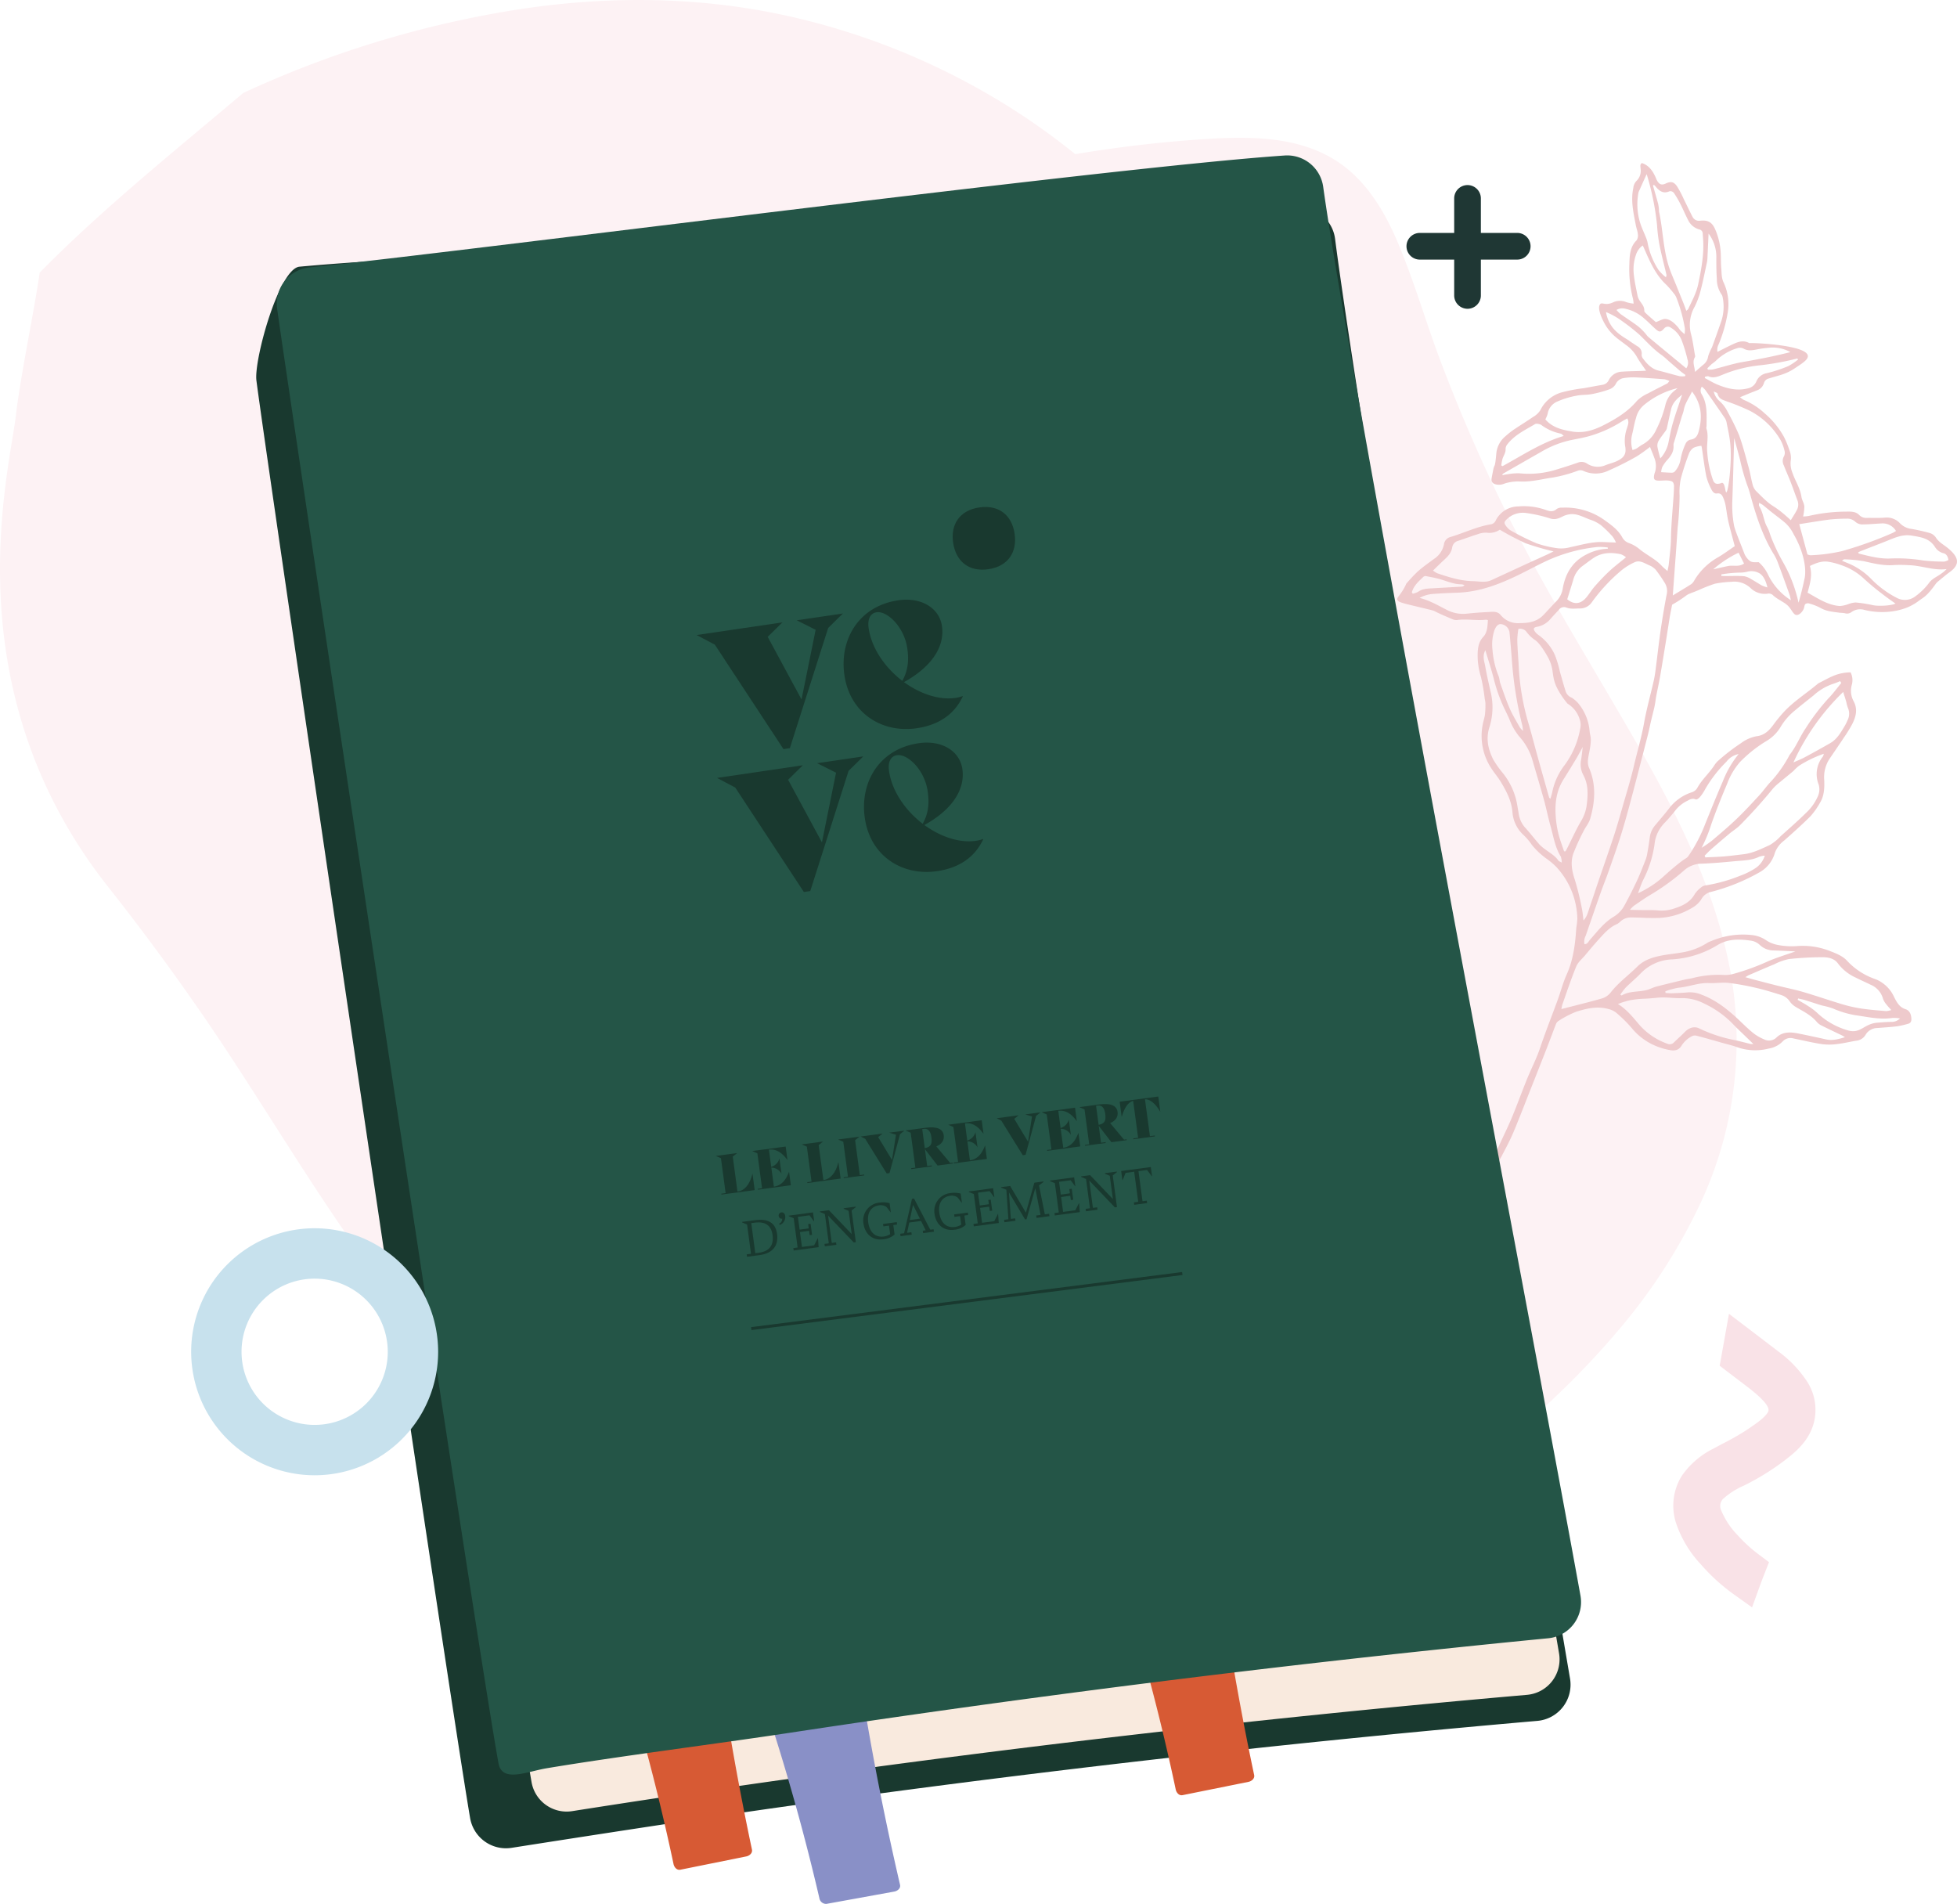 <?xml version="1.0" encoding="UTF-8"?>
<svg xmlns="http://www.w3.org/2000/svg" width="654.984" height="637.156" viewBox="0 0 654.984 637.156">
  <g id="livre-vert" transform="translate(-264.131 -109.453)">
    <path id="Tracé_3318" data-name="Tracé 3318" d="M843.061,433.414c-5.426-28.109-18.846-53.963-33.043-78.537-15.078-26.105-31.029-51.578-44.12-78.788q-10.616-22.074-19.338-45c-5.125-13.454-9.047-27.418-14.681-40.664-4.641-10.9-11.13-21.559-21.534-27.8-11.933-7.155-26.475-7.509-39.972-6.817a434.8,434.8,0,0,0-46.359,5.236q-8.812-7.116-18.292-13.35a235.393,235.393,0,0,0-78.84-33.1c-30.252-6.575-61.4-6.549-91.9-1.572a345.634,345.634,0,0,0-88.6,27.158c-.285.13-.57.268-.855.4-5.7,4.821-11.441,9.608-17.161,14.4-17.45,14.632-34.924,29.439-50.932,45.682q-.945,6.124-2.03,12.219c-1.148,6.508-2.375,13-3.5,19.513-.517,2.988-1.015,5.979-1.476,8.976-.494,3.215-.606,3.939-.951,6.913-2.246,19.365-21.677,91.543,30.955,158.1q14.73,18.628,28.333,38.123c8.192,11.657,15.917,23.616,23.581,35.618,14.975,23.409,29.76,47.05,47.292,68.67a241.775,241.775,0,0,0,48.631,45.961q7.4,5.209,15.3,9.8a320.243,320.243,0,0,0,29.785,15.165,543.363,543.363,0,0,0,53.859,20.358c29.059,9.488,58.836,15.026,89.433,11.674,27.815-3.05,54.706-12.3,79.41-25.275a296.773,296.773,0,0,0,43.092-27.72,321.374,321.374,0,0,0,25.88-22.181,273.781,273.781,0,0,0,20.738-21.939A188.961,188.961,0,0,0,833.392,511.8,128.6,128.6,0,0,0,843.061,433.414Z" fill="#fdf2f4"></path>
    <g id="Groupe_1003" data-name="Groupe 1003">
      <g id="Groupe_1002" data-name="Groupe 1002">
        <path id="Tracé_3319" data-name="Tracé 3319" d="M811.969,262.158a99.89,99.89,0,0,1-9.332,4.705,9.933,9.933,0,0,1-8.7.112,2.444,2.444,0,0,0-1.66-.026,46.325,46.325,0,0,1-8.3,2.284c-3.838.529-7.605,1.62-11.536,1.324a15.64,15.64,0,0,0-3.776.442c-.75.131-1.463.532-2.213.637-.474.067-2.233.167-2.936-.858-.376-.548-.206-1.072.36-4,.458-2.373.563-.111,1.046-5.476a8.463,8.463,0,0,1,3.018-5.819,27.784,27.784,0,0,1,2.777-2.212c2.159-1.465,4.386-2.811,6.532-4.3a6.879,6.879,0,0,0,2.424-2.262,11.367,11.367,0,0,1,6.9-5.877,52.208,52.208,0,0,1,7.7-1.478c2.061-.375,4.12-.771,6.185-1.122a2.761,2.761,0,0,0,2.111-1.571,5.1,5.1,0,0,1,4.421-2.829c2.219-.162,4.448-.171,6.672-.249.42-.015.84-.044,1.393-.073-1.143-1.705-2.3-3.174-3.182-4.816a12.589,12.589,0,0,0-3.667-3.882c-1.185-.929-2.434-1.769-3.565-2.769a16.325,16.325,0,0,1-3.291-3.994c-.2-.349-2.99-5.209-1.672-6.8.655-.792,1.635.6,4.243-.573a5.421,5.421,0,0,1,4.479-.121,13.132,13.132,0,0,0,2.48.508,13.07,13.07,0,0,0-.19-1.526,39.958,39.958,0,0,1-1.237-11.577c.088-2.9.15-5.875,2.434-8.079a3,3,0,0,0,.416-2.093c-.1-1.027-.51-2.012-.7-3.035-.765-4.086-1.735-8.147-.825-12.388A4.02,4.02,0,0,1,811.838,170a4.691,4.691,0,0,0,1.379-4.117c-.03-.647-.312-1.416.431-1.859,2.341.741,3.655,2.625,4.642,4.88.137.314.247.646.412.941.761,1.359,1.582,1.648,2.893,1.041,1.721-.8,2.719-.672,3.828.936a35.492,35.492,0,0,1,2.274,4.32c.975,1.949,1.89,3.935,2.9,5.863a2.423,2.423,0,0,0,2.617,1.3c2.609-.254,3.964.517,5.043,3.069A22.731,22.731,0,0,1,840.033,194c.1,1.739.026,3.492.182,5.223.147,1.632.039,3.288.83,4.858a17.109,17.109,0,0,1,1.272,10.338,47.942,47.942,0,0,1-2.921,10.142,3.957,3.957,0,0,0-.44,2.643c1.558-.781,2.981-1.524,4.425-2.212,1.993-.949,3.981-1.963,6.21-.723,0,0,.567-.012,1.118-.007,2.87.029,18.163.9,18.49,4.282.125,1.3-2.015,2.587-4.479,4.227a17.321,17.321,0,0,1-4.536,2.14c-1.35.414-2.711.784-4.061,1.2a2.207,2.207,0,0,0-1.63,1.565,3.66,3.66,0,0,1-2.259,2.389q-1.526.587-3.043,1.2c-.8.324-1.6.664-2.7,1.119a7.868,7.868,0,0,0,1.217.877,23.482,23.482,0,0,1,7.038,4.517,28.353,28.353,0,0,1,6.45,7.878,29.323,29.323,0,0,1,1.8,4.368,6.883,6.883,0,0,1,.524,3.211,8.155,8.155,0,0,0,.516,4.433c.92,2.727,2.593,5.105,3.021,8.07.156,1.079.858,2.074.964,3.149a15.783,15.783,0,0,1-.419,3.408,13.4,13.4,0,0,0,1.89-.177,55.681,55.681,0,0,1,12.32-1.446c1.552-.015,3.3-.158,4.553,1.1a3.225,3.225,0,0,0,2.579.995c2.038-.031,4.084.082,6.11-.1a6.056,6.056,0,0,1,5.058,1.982,6.445,6.445,0,0,0,3.906,1.823,61.263,61.263,0,0,1,5.978,1.356A3.771,3.771,0,0,1,912,289.277c1.057,1.684,2.679,2.458,4.082,3.616,3.73,3.08,4.135,5.462.545,8.049-1.276.919-2.476,1.965-3.7,2.966a4.579,4.579,0,0,0-.853.833c-3.182,4.442-4.08,4.51-5.734,5.775a17.823,17.823,0,0,1-3.853,2.212,21.094,21.094,0,0,1-3.878,1.125A24.6,24.6,0,0,1,888,313.52a4.965,4.965,0,0,0-4.221.775,2.366,2.366,0,0,1-2.178.373,12.952,12.952,0,0,0-1.707-.155c-2.138-.311-4.3-.426-6.3-1.528a17.793,17.793,0,0,0-3.752-1.513,1.567,1.567,0,0,0-1.383.067c-.445.326-.371.9-.61,1.561-.4,1.117-1.6,2.281-2.519,2.155-1.117-.153-1.639-2.173-3.18-3.433-.242-.2-.505-.392-.505-.392-.513-.362-1.068-.666-1.593-1.012a15.524,15.524,0,0,1-2.379-1.624,1.986,1.986,0,0,0-1.881-.677,6.813,6.813,0,0,1-5.816-1.923,7.944,7.944,0,0,0-6.426-2.033,33.253,33.253,0,0,0-5.5.64,53.711,53.711,0,0,0-5.4,2.122c-2.224.935-3.446,1.242-4.171,1.837a42.107,42.107,0,0,1-4.71,3.053c-.347,1.815-.607,3.025-.807,4.246-.438,2.674-.836,5.355-1.27,8.03-.644,3.962-1.283,7.926-1.969,11.88-.369,2.121-.848,4.218-1.249,6.333-.218,1.154-.328,2.334-.574,3.48-.348,1.627-.787,3.231-1.167,4.85s-.7,3.255-1.108,4.862c-1.794,6.973-3.583,13.948-5.434,20.9-1.117,4.2-2.256,8.393-3.547,12.529s-2.764,8.222-4.2,12.311c-.8,2.273-1.715,4.494-2.517,6.765-1.719,4.862-3.4,9.739-5.091,14.614a4.239,4.239,0,0,0-.4,2.81c1.036.006,1.327-.9,1.82-1.455,2.474-2.8,4.772-5.837,7.946-7.729a9.836,9.836,0,0,0,3.652-3.856q2.193-4.032,4.156-8.211c.986-2.1,1.806-4.3,2.672-6.463a11.551,11.551,0,0,0,.683-2.159c.35-1.912.668-3.835.915-5.766a7.711,7.711,0,0,1,1.756-4.088c1.587-1.9,3.21-3.761,4.729-5.721a15.458,15.458,0,0,1,7.564-5.376,3.323,3.323,0,0,0,1.813-1.368c1.586-2.964,4.113-5.06,5.879-7.846a6.947,6.947,0,0,1,1.308-1.478,65.288,65.288,0,0,1,7.474-5.742,12.556,12.556,0,0,1,5.257-2.338c2.407-.274,4.068-1.737,5.511-3.715a49.816,49.816,0,0,1,3.419-4.212c3.437-3.77,7.7-6.367,11.514-9.612a4.152,4.152,0,0,1,.844-.486c1.438-.726,2.849-1.53,4.326-2.146a15.124,15.124,0,0,1,5.821-1.2,5.761,5.761,0,0,1,.446,4.048,7.307,7.307,0,0,0,.5,5.472c1.556,2.768.857,5.358-.435,7.869a46.161,46.161,0,0,1-2.648,4.3c-1.643,2.481-3.333,4.924-5,7.387a11.291,11.291,0,0,0-1.675,7.058c.1,2.629-.023,5.3-1.471,7.589a25.335,25.335,0,0,1-3.148,4.438c-2.812,2.815-5.779,5.449-8.741,8.079a9.205,9.205,0,0,0-3.143,4.09,10.761,10.761,0,0,1-4.993,6.485,66.183,66.183,0,0,1-16.424,6.659,5.111,5.111,0,0,0-2.241,1.176,6.588,6.588,0,0,0-1.136,1.548,9.025,9.025,0,0,1-3.081,2.691,23.625,23.625,0,0,1-10.532,3.273c-3.847.162-6.468-.134-9.533-.137a5.144,5.144,0,0,0-3.887,1.451,4.3,4.3,0,0,1-1.274.869c-2.457,1.114-4.216,3.2-6.027,5.193-1.517,1.671-2.96,3.424-4.418,5.158-1.022,1.216-2.363,2.289-2.954,3.725-1.724,4.183-3.148,8.515-4.673,12.8a10.949,10.949,0,0,0-.289,1.46c4.676-1.207,9.125-2.284,13.53-3.547a5.845,5.845,0,0,0,2.875-1.9c2.618-3.391,6.008-5.8,8.971-8.745,2.5-2.482,5.711-3.3,8.947-3.868,1.88-.333,3.786-.495,5.664-.839a22.019,22.019,0,0,0,8.792-3.238,7.1,7.1,0,0,1,1.411-.64,27.1,27.1,0,0,1,13.306-2.021,10.481,10.481,0,0,1,4.839,1.643,10.574,10.574,0,0,0,3.864,1.651,24.2,24.2,0,0,0,6.454.435,24.753,24.753,0,0,1,11.457,1.738c1.947.75,4.1,1.623,5.495,3.166a23.136,23.136,0,0,0,9.589,6.186,11.523,11.523,0,0,1,6.151,5.94c.967,1.921,1.853,3.454,3.814,4.074,1.349.427,1.831,1.571,1.959,3,.087.972-.178,1.662-1.09,1.892a30.179,30.179,0,0,1-3.7.84c-2.213.269-4.44.4-6.663.57a4.657,4.657,0,0,0-3.77,2.108,4.069,4.069,0,0,1-2.727,2.066c-2.141.308-4.253.871-6.4,1.128a20.5,20.5,0,0,1-5.32.129c-3.273-.476-6.507-1.27-9.758-1.93a3.536,3.536,0,0,0-3.579.929,8.3,8.3,0,0,1-4.73,2.444,18.115,18.115,0,0,1-10.738-.518c-1.441-.53-2.943-.864-4.419-1.28-3.015-.849-6.025-1.721-9.053-2.512a2.159,2.159,0,0,0-1.561.219,8.989,8.989,0,0,0-3.331,3.01c-.972,1.7-2.416,1.914-4.014,1.585a22.134,22.134,0,0,1-3.529-.937,20.4,20.4,0,0,1-9.083-6.281,43.266,43.266,0,0,0-5.368-5.308,6.545,6.545,0,0,0-2.593-1.218c-3.711-1.038-7.349-.169-10.873.965a33.2,33.2,0,0,0-5.828,3.062,2.2,2.2,0,0,0-.827,1.07c-1.08,2.753-2.091,5.539-3.167,8.293-2.025,5.182-4.079,10.349-6.12,15.523-.984,2.495-1.949,5-2.952,7.485-.9,2.219-1.767,4.454-2.769,6.616-1.035,2.23-2.2,4.388-3.339,6.561-.4.761-.873,1.475-1.3,2.18a1.487,1.487,0,0,1-1-2.086c.448-1.292.985-2.551,1.545-3.791,1.438-3.183,3-6.3,4.344-9.529,1.768-4.245,3.333-8.589,5.063-12.853,1.416-3.489,3.154-6.8,4.373-10.412,1.846-5.472,3.98-10.827,5.956-16.248,1.012-2.78,1.75-5.7,2.957-8.372,2.23-4.932,2.873-10.186,3.217-15.552a28.747,28.747,0,0,0,.358-3.081,26.305,26.305,0,0,0-7.1-17.43,23.673,23.673,0,0,0-2.854-2.443,25.6,25.6,0,0,1-5.239-4.835,19.933,19.933,0,0,0-2.7-3.229,11.519,11.519,0,0,1-3.833-7.877c-.365-3.874-2.06-6.972-3.908-10.049-.94-1.565-2.155-2.93-3.137-4.468a19.741,19.741,0,0,1-2.945-14.446c.214-1.23.644-2.419.808-3.654a29.185,29.185,0,0,0,.144-3.71,8.839,8.839,0,0,0-.225-1.429,63.159,63.159,0,0,0-1.259-7.333,24.552,24.552,0,0,1-1.119-7.794c.08-2.041.327-4.027,1.9-5.683,1.326-1.393,1.409-3.561,1.532-5.578a2.5,2.5,0,0,0-.668-.145c-3.208.379-6.426-.346-9.637.107a2.954,2.954,0,0,1-1.5-.254c-2.06-.879-4.144-1.714-6.132-2.764-.366-.193-2.067-.582-5.438-1.389-5.487-1.314-6.817-1.614-6.95-2.463s1.087-1.338,2.794-4.8c.182-.369.1-.37.263-.545a52.416,52.416,0,0,1,3.826-4.067c1.725-1.516,3.6-2.823,5.436-4.191a7.551,7.551,0,0,0,3.31-4.889,2.932,2.932,0,0,1,2.151-2.423c4.476-1.323,8.745-3.431,13.363-4.214a2.184,2.184,0,0,0,1.789-1.288,8.524,8.524,0,0,1,7.612-4.732,21.909,21.909,0,0,1,9.042,1.137c1.263.482,2.539.851,3.792-.3a2.959,2.959,0,0,1,1.829-.418,22.429,22.429,0,0,1,14.158,4.172c2.273,1.638,4.594,3.242,6.041,5.961a3.941,3.941,0,0,0,2.075,1.689,11.953,11.953,0,0,1,3.663,2.124c2.388,1.936,5.2,3.189,7.349,5.507.516.557,1.116,1.02,1.936,1.761.2-1.016.371-1.663.435-2.323.275-2.83.689-5.624.732-8.505.076-5,.592-9.987.917-14.98.049-.765.085-1.532.083-2.3a2.591,2.591,0,0,0-.3-1.561,1.291,1.291,0,0,0-.676-.442c-1.9-.61-4.98.409-5.6-.669a1.167,1.167,0,0,1-.131-.523,5.407,5.407,0,0,1,.406-1.931,7.253,7.253,0,0,0-.289-4.682c-.4-1.145-.885-2.256-1.428-3.623C814.656,260.373,813.137,261.408,811.969,262.158Zm31.959,14.669a36.758,36.758,0,0,0,.55,8.4c.268,1.433,1.346,4.012,3.375,9.229a5.878,5.878,0,0,0,1.984,2.737c.744.532,1.89.393,2.909.395a12.554,12.554,0,0,1,3.138,4.182,21.02,21.02,0,0,0,7.648,8.556c-.2-.819-.31-1.462-.525-2.058-1.328-3.689-2.656-7.378-4.043-11.04a17.2,17.2,0,0,0-1.417-2.7c-3.67-6.123-5.828-12.943-7.716-19.892a28.642,28.642,0,0,0-.971-2.945,69.052,69.052,0,0,1-2.353-8.365c-.461-1.736-1.133-4.235-1.978-7.3C844.322,264.049,844.142,270.771,843.928,276.827ZM796.323,412.6c.894-2.53,1.708-5.1,2.575-7.637,1.8-5.282,3.653-10.542,5.4-15.843,1.009-3.06,1.882-6.174,2.77-9.28,1.346-4.708,2.814-9.385,3.928-14.16s2.522-9.46,3.39-14.319c.828-4.64,2.106-9.183,3.157-13.776.277-1.211.495-2.443.656-3.678.575-4.4,1.051-8.819,1.683-13.21q.878-6.086,2.027-12.123a5.137,5.137,0,0,0-.551-3.972,50.706,50.706,0,0,0-3.086-4.492,6.012,6.012,0,0,0-2.248-1.517c-1.506-.673-3.062-1.746-4.719-1.027a20.358,20.358,0,0,0-4.458,2.725,58.423,58.423,0,0,0-10.026,10.81,4.725,4.725,0,0,1-4.012,1.967c-1.52.017-3.042.281-4.539-.337a2.118,2.118,0,0,0-2.418.8c-.955,1.021-1.906,2.046-2.836,3.094a7.6,7.6,0,0,1-4.461,2.584c-1.227.217-1.383.765-.553,1.78a4.673,4.673,0,0,0,1.006.943,16.435,16.435,0,0,1,5.544,6.767,34.613,34.613,0,0,1,1.653,5.512c.611,2.118,1.188,4.248,1.847,6.349a3.5,3.5,0,0,0,2.192,2.408,11.1,11.1,0,0,1,2.051,1.774,16.757,16.757,0,0,1,3.868,9.483c.19,1.961.9,1.853-.219,7.445-.314,1.568-.65,3.192.012,4.719,2.443,5.633,2.029,11.358.39,17.057-.426,1.481-1.528,2.716-2.213,4.126a73.765,73.765,0,0,0-3.4,7.447c-1.057,2.97-.508,5.924.5,8.915a90.662,90.662,0,0,1,2.3,9.377c.29,1.311.381,2.675.586,4.186C795.417,416.039,795.742,414.24,796.323,412.6ZM771.948,323.5c.034,2.217.215,4.431.338,6.647.023.416.082.832.091,1.249a81.83,81.83,0,0,0,3.533,20.843c.965,3.387,1.842,6.8,2.785,10.2q1.939,6.981,3.926,13.946c.028.1.18.156.421.352.226-.816.489-1.566.638-2.342a21.853,21.853,0,0,1,4.064-8.839,28.944,28.944,0,0,0,5.334-12.688,5.412,5.412,0,0,0-.226-2.632,9.262,9.262,0,0,0-4.08-5.308,27.835,27.835,0,0,1-3.124-4.513c-2.669-4.821-.96-6.542-3.52-11.17-1.4-2.526-3.137-4.97-4.291-5.642a11.486,11.486,0,0,1-2.834-2.74,2.645,2.645,0,0,0-2.691-.938A30.2,30.2,0,0,0,771.948,323.5Zm70.61-39.688c-.4-1.748-.58-3.556-.913-5.325a12.025,12.025,0,0,0-.646-2.168c-.411-1.042-.874-1.95-2.226-1.731-.912.147-1.541-.67-1.917-1.486a19.5,19.5,0,0,1-1.639-4.2c-.622-3.117-.995-6.3-1.475-9.447-.039-.26-.112-.514-.181-.82a8.749,8.749,0,0,0-2.594.65,4.07,4.07,0,0,0-1.551,1.96,81.213,81.213,0,0,0-2.744,8.444,21.428,21.428,0,0,0-.4,5.586,104.23,104.23,0,0,1-.63,10.535c-.187,2.493-.339,4.99-.518,7.484-.213,2.979-.439,5.957-.657,8.936-.15,2.039-.3,4.078-.47,6.488,2.243-1.365,4.279-2.567,6.273-3.849a3.948,3.948,0,0,0,.961-1.248,21.467,21.467,0,0,1,7.581-7.481c2.027-1.145,3.918-2.579,5.918-3.916C843.961,289.276,843.193,286.564,842.558,283.815Zm-43.649,8.678a53.833,53.833,0,0,0-17.128,4.65c-3.207,1.5-6.33,3.216-9.52,4.765-6.421,3.117-13,5.613-20.123,5.881-2.6.1-5.2.186-7.8.391a11.321,11.321,0,0,0-5.1,1.363c3.243.809,5.966,2.393,8.751,3.813a11.847,11.847,0,0,0,6.832,1.49c2.525-.286,5.063-.465,7.6-.587,1.374-.066,2.888-.311,3.942.994a7.449,7.449,0,0,0,6.329,2.728c2.584-.013,5.078-.259,7.237-2.011a11.956,11.956,0,0,0,1.14-1.091c1.274-1.352,2.519-2.738,3.812-4.068a7.9,7.9,0,0,0,2.28-4.4c.9-5.2,3.392-9.129,7.988-11.43a16.851,16.851,0,0,1,7.107-1.9l-.037-.411A20,20,0,0,0,798.909,292.493Zm78.9,45.753a18.487,18.487,0,0,0-6.681,3.914c-2.046,1.652-4.133,3.247-6.139,4.954a20.635,20.635,0,0,0-4.863,5.531,13.558,13.558,0,0,1-4.892,4.85,44.292,44.292,0,0,0-8.769,6.987,23.627,23.627,0,0,0-4.3,7.32c-1.876,4.411-3.661,8.878-5.262,13.416a50.356,50.356,0,0,1-3.257,7.945,39.215,39.215,0,0,0,3.407-2.348c2.812-2.381,5.633-4.762,8.308-7.322,2.621-2.51,5.1-5.2,7.577-7.885,1.353-1.463,2.495-3.165,3.879-4.586a42.162,42.162,0,0,0,5.956-8.349,5.734,5.734,0,0,1,.4-.71c2.1-2.633,3.325-5.907,5.218-8.666a72.628,72.628,0,0,1,7.659-10.1c1.561-1.587,2.9-3.44,4.332-5.174l-.386-.634A19.984,19.984,0,0,1,877.809,338.246Zm-116.563-5.679c.467,2.723,1.114,5.41,1.705,8.107a21.973,21.973,0,0,1-.255,11.909c-1.358,4.026-.51,7.71,1.294,11.2a36.62,36.62,0,0,0,3.263,4.553,23.442,23.442,0,0,1,4.539,9.742q.332,1.841.632,3.688a8.919,8.919,0,0,0,2.224,4.734c1.654,1.811,3.153,3.79,4.778,5.632a13.368,13.368,0,0,0,1.978,1.629c1.5,1.15,3.175,2.039,4.311,3.7.162.237.519.316,1.121.659a6.473,6.473,0,0,0-.318-2c-1.941-3.13-2.483-6.813-3.469-10.312-.8-2.855-1.373-5.789-2.166-8.649-1.292-4.655-2.686-9.277-4.031-13.915a20.437,20.437,0,0,0-4.261-7.34,19.939,19.939,0,0,1-3.147-5.415c-.689-1.712-1.566-3.333-2.328-5.011a53.135,53.135,0,0,1-3.046-8.9c-.8-3.124-1.813-6.181-2.809-9.52C760.169,329.081,760.952,330.846,761.246,332.567Zm80.068,63.47c2.153-.179,4.3-.467,6.447-.723,3.085-.367,5.881-1.8,8.687-3.067a15.978,15.978,0,0,0,3.612-2.933c2.848-2.559,5.737-5.073,8.47-7.774a16.673,16.673,0,0,0,3.895-5.346,5.637,5.637,0,0,0,.378-4.234,9.353,9.353,0,0,1,1.444-9.35,3.69,3.69,0,0,0,.288-.9,39.251,39.251,0,0,0-8.292,4,16.112,16.112,0,0,0-1.851,1.733c-1.5,1.273-3.038,2.493-4.541,3.762a16.947,16.947,0,0,0-2.321,2.133c-3.471,4.263-7.14,8.31-10.957,12.193-1.109,1.129-2.474,1.949-3.687,2.961q-3.025,2.526-6,5.124c-.78.682-1.491,1.458-2.233,2.191l.225.576C837.024,396.272,839.173,396.214,841.314,396.037Zm-17.606,45.812c1.78-.067,3.564-.119,5.335-.3a10.11,10.11,0,0,1,4.676.808c4.657,1.76,8.576,4.829,12.268,8.3,1.64,1.543,3.239,3.152,4.979,4.548a16.012,16.012,0,0,0,3.682,2.11,3.594,3.594,0,0,0,4.2-.807c2.058-1.851,4.636-1.7,7.13-1.2,3.133.623,6.255,1.306,9.376,1.992,2.113.464,4.131-.1,6.248-.744a9.421,9.421,0,0,0-.861-.539c-2.325-1.128-4.663-2.221-6.975-3.379a4.905,4.905,0,0,1-1.566-1.179c-1.946-2.329-4.539-3.531-6.99-5a6.479,6.479,0,0,1-2.019-1.805,5.415,5.415,0,0,0-2.923-2.216c-2.691-.836-5.385-1.693-8.12-2.325a84.962,84.962,0,0,0-9.388-1.72c-2.189-.251-4.434.152-6.645.045-3.49-.17-6.75,1.269-10.176,1.554a24.456,24.456,0,0,0-4.433,1.2l.05.561C822.274,441.785,822.993,441.875,823.708,441.849Zm71.819,3.786a5.9,5.9,0,0,1-1.15-1.874,7.14,7.14,0,0,0-4.215-4.79c-1.618-.815-3.286-1.515-4.9-2.341a15.378,15.378,0,0,1-5.957-4.715c-1.281-1.805-3.436-2.156-5.414-2.132a108.491,108.491,0,0,0-11.037.62,19.393,19.393,0,0,0-4.869,1.733c-2.856,1.176-5.689,2.416-8.528,3.639-.28.121-.536.311-1.175.69,1.243.351,2.131.617,3.025.851,2.538.664,5.075,1.332,7.619,1.966,2.916.728,5.867,1.309,8.753,2.155,4.422,1.3,8.788,2.826,13.206,4.14a45.965,45.965,0,0,0,6.356,1.408c2.709.4,5.444.6,8.171.835a7.558,7.558,0,0,0,1.7-.353C896.376,446.624,895.913,446.163,895.527,445.635ZM865.5,280.163a3.821,3.821,0,0,0,.229-3.217c-.784-2.047-1.492-4.129-2.286-6.171-.723-1.857-1.553-3.664-2.266-5.526a3.22,3.22,0,0,1,.062-3.169,2.544,2.544,0,0,0,.15-1.784,14.173,14.173,0,0,0-1.273-3.47,25.5,25.5,0,0,0-10.337-9.908,75.2,75.2,0,0,0-7.835-3.187c-1.269-.489-2.586-.8-2.974-2.554-.059-.268-.649-.4-1.275-.745a5.957,5.957,0,0,0,2.066,3.351,12.328,12.328,0,0,1,2.712,3.722,81.4,81.4,0,0,1,3.69,7.523c1.313,3.6,2.258,7.374,3.288,11.1.493,1.783.765,3.64,1.249,5.426a4.9,4.9,0,0,0,1.1,2.152c1.988,1.941,3.865,4.019,6.276,5.424a34.814,34.814,0,0,1,4.167,3.29c.4.321.756.691,1.239,1.137C864.2,282.352,864.919,281.3,865.5,280.163Zm-103.766,7.555a7.386,7.386,0,0,0-2.992.493c-2.2.683-4.363,1.512-6.558,2.216a2.735,2.735,0,0,0-2.026,2.25c-.326,1.958-1.575,3.1-2.846,4.271-1.15,1.063-2.261,2.177-3.572,3.445a7.968,7.968,0,0,0,1.418.9c3.889,1.319,7.777,2.557,11.918,2.637,2.086.041,4.169.6,6.2-.33,3.742-1.717,7.475-3.457,11.217-5.176,2.457-1.13,4.924-2.237,7.384-3.362.634-.291,1.257-.613,2.218-1.084a91.149,91.149,0,0,1-9.373-2.729,94.106,94.106,0,0,1-8.629-4.532A6.192,6.192,0,0,1,761.732,287.718Zm95.7,139.792a6.671,6.671,0,0,1-4.358-1.868,5.4,5.4,0,0,0-2.923-1.393c-3.834-.576-7.7-.654-11.154,1.452a32.966,32.966,0,0,1-15.818,4.842,15.282,15.282,0,0,0-10.208,4.946c-1.534,1.549-3.209,2.928-4.752,4.466a20.908,20.908,0,0,0-1.8,2.382c.3.139.452.266.516.227,2.6-1.545,5.549-1.083,8.288-1.792,1.109-.287,2.153-.868,3.261-1.156,3.211-.837,6.437-1.6,9.661-2.376.8-.192,1.633-.255,2.433-.461a34.5,34.5,0,0,1,10.587-1.052,10.3,10.3,0,0,0,3.205-.391,77.711,77.711,0,0,0,11.205-4.056c3.049-1.35,6.249-2.291,9.45-3.438C862.5,427.728,859.965,427.589,857.433,427.51Zm-44.475,25.073a22.508,22.508,0,0,0,9.184,6.14,1.948,1.948,0,0,0,2.286-.481c1.176-1.163,2.432-2.231,3.579-3.426,1.4-1.46,3.218-2.038,4.894-1.176a48.744,48.744,0,0,0,12.029,3.927c1.681.371,3.347.826,5.022,1.228a6.682,6.682,0,0,0,1.02.04l-2.85-2.769c-1.189-1.154-2.411-2.27-3.559-3.469a32.847,32.847,0,0,0-10.126-7.332,15.931,15.931,0,0,0-7.369-1.794c-2.148.1-4.312-.234-6.467-.218s-1.57.169-5.858.413a30.95,30.95,0,0,0-4.966.5,28.137,28.137,0,0,0-3.1.87,8.724,8.724,0,0,1-1.064.4C808.666,447.292,810.755,450.015,812.958,452.583Zm28.981-88.22a43.651,43.651,0,0,0-6.907,8.846c-.435.791-2.2,4.074-3.411,3.766a2.732,2.732,0,0,0-.708-.21,3.365,3.365,0,0,0-1.816.565,11.606,11.606,0,0,0-4.136,3.188,54.723,54.723,0,0,1-3.8,4.4,11.82,11.82,0,0,0-3.274,7.046,37.361,37.361,0,0,1-3.8,11.945c-.667,1.374-1.128,2.867-1.744,4.464a34.261,34.261,0,0,0,5.7-3.3c2.655-1.9,3.506-3.1,7.734-6.5,2.863-2.3,2.781-1.726,3.493-2.719a51.455,51.455,0,0,0,5.561-10.65c1.946-4.763,3.845-9.551,5.9-14.255a33.8,33.8,0,0,1,5.3-9.154A6.77,6.77,0,0,0,841.939,364.363ZM821.214,236.376c-3.231-.25-6.464-.485-9.7-.634a19.854,19.854,0,0,0-3.795.214,3.565,3.565,0,0,0-2.871,2.109A4.131,4.131,0,0,1,802.6,239.8a38.234,38.234,0,0,1-5.729,1.543c-1.677.315-3.43.175-5.1.533a28.193,28.193,0,0,0-6.4,1.944,5.351,5.351,0,0,0-3.253,4.078,8.347,8.347,0,0,1-.784,1.9c2.452,2.819,5.684,3.5,8.988,4.066,3.75.639,7.2-.431,10.526-2.129,4.11-2.1,8.055-4.445,11.2-8.194a12.383,12.383,0,0,1,3.693-2.45c2.1-1.157,4.255-2.192,6.377-3.3.208-.109.35-.371.766-.832A7.612,7.612,0,0,0,821.214,236.376Zm-2.121-58.709a14.329,14.329,0,0,1,.273,1.979c.025.205-.018.423.025.621,1.3,5.949,1.35,12.167,3.161,17.994.752,2.422,1.825,4.726,2.763,7.078.787,1.974,1.6,3.938,2.385,5.912.272.682.509,1.379.822,2.232.329-.325.569-.46.665-.673,1.214-2.671,2.667-5.216,3.294-8.184,1.018-4.824,1.944-9.652,1.686-14.648-.039-.764-.107-1.526-.158-2.29a1.4,1.4,0,0,0-1.129-1.448,5.852,5.852,0,0,1-3.8-3.236c-.885-1.677-1.608-3.456-2.473-5.146A33.677,33.677,0,0,0,824.351,174a1.545,1.545,0,0,0-1.443-.548c-2.032.933-3.423-.028-4.681-1.614a5.5,5.5,0,0,0-.53-.515l-.337.219C817.942,173.582,818.545,175.615,819.093,177.667Zm-12.108,72.8a41.509,41.509,0,0,1-11.077,4.966c-2.031.553-4.106.913-6.166,1.335a33.435,33.435,0,0,0-9.811,3.9q-6.257,3.565-12.5,7.159a.938.938,0,0,0-.515.65c.6-.109,1.2-.256,1.809-.32a19.025,19.025,0,0,1,3.969-.313,30.869,30.869,0,0,0,12.452-1.281c2.386-.729,4.769-1.476,7.127-2.307a3.236,3.236,0,0,1,2.939.282,6.558,6.558,0,0,0,6.231.6c1.312-.531,2.714-.82,3.982-1.445,1.98-.977,3.214-2.124,2.6-5.056a12.7,12.7,0,0,1,.651-5.945c.26-.969.806-1.945.09-3.224C808.1,249.844,807.528,250.131,806.985,250.47Zm-3.061,38.64a37.123,37.123,0,0,0-3.968-3.9,12.539,12.539,0,0,0-3.6-1.846c-2.215-.782-4.331-2.123-6.779-1.818a7.168,7.168,0,0,0-2.334.689c-1.389.706-2.644,1.259-4.312.717a46.216,46.216,0,0,0-8.011-1.819,7.687,7.687,0,0,0-6.541,2.149c-.886.85-.9,1.288-.125,2.278a5.332,5.332,0,0,0,1.586,1.472,81.468,81.468,0,0,0,8.5,4.216,34.686,34.686,0,0,0,7.438,1.715,11.684,11.684,0,0,0,3.954-.4c3.621-.752,7.191-1.86,10.929-1.712,1.324.053,2.648.1,4.315.168A9.971,9.971,0,0,0,803.924,289.11Zm49.024,107.037c-2.627,1.295-5.458,1.246-8.228,1.513-3.863.374-7.736.722-11.61.837a8.972,8.972,0,0,0-5.534,2.42,77.452,77.452,0,0,1-10.438,7.624c-2.134,1.21-4.15,2.672-6.2,4.052a11.581,11.581,0,0,0-1.3,1.335c1.515.032,2.61.059,3.7.077,1.841.029,3.691-.057,5.522.107a13.016,13.016,0,0,0,5.274-.52c2.844-.921,5.555-1.966,7.231-4.97a9.042,9.042,0,0,1,2.059-2.154,2.921,2.921,0,0,1,1.349-.686,53.09,53.09,0,0,0,11.786-3.27,24.928,24.928,0,0,0,5.311-2.669,7.945,7.945,0,0,0,2.918-4.044A7.7,7.7,0,0,0,852.948,396.147ZM869.1,307.779c3.468,1.936,6.779,4.2,10.771,4.474a9.737,9.737,0,0,0,2.765-.591,8.7,8.7,0,0,1,2.521-.594,46.024,46.024,0,0,1,5.844.909c1.753.379,5.921.21,7.529-.522-1.4-1.02-2.8-1.963-4.125-3.015a81.519,81.519,0,0,1-6.514-5.406,20.717,20.717,0,0,0-7.488-4.448,23.057,23.057,0,0,0-4.264-1.13c-2.146-.363-4.131.36-6.251,1.4C870.781,302.04,869.9,304.823,869.1,307.779Zm-33.489-112.52a11.619,11.619,0,0,1-.164,1.862c-.7,3.251-1.345,6.519-2.178,9.729a26.426,26.426,0,0,1-1.932,5.2,12.255,12.255,0,0,0-1.25,9.185c.6,2.186.865,4.485,1.268,6.736.059.331.19.779.053,1-.971,1.576-.125,3.078.029,4.944,1.024-.9,1.854-1.664,2.723-2.374a4.229,4.229,0,0,0,1.663-2.843,16.872,16.872,0,0,1,1.284-3c1.069-2.9,2.089-5.815,3.114-8.73a15.693,15.693,0,0,0,.466-8.012,2.636,2.636,0,0,0-.478-1.118,9.107,9.107,0,0,1-1.471-5.09c-.174-2.284-.173-4.587-.175-6.881a12.909,12.909,0,0,0-2.592-8.239C835.855,190.172,835.741,192.716,835.614,195.259Zm58.149,89.372c-2.158.092-4.314.329-6.471.318a3.508,3.508,0,0,1-2.216-.9,3.919,3.919,0,0,0-3.007-1.02,53.5,53.5,0,0,0-5.507.278c-3.324.421-6.631,1-10.237,1.551.956,3.538,1.846,6.831,2.737,10.124a3.523,3.523,0,0,0,1.011.293,56.813,56.813,0,0,0,10.5-1.381,129.258,129.258,0,0,0,17.02-6.1,11.47,11.47,0,0,0,1.108-.647A5.169,5.169,0,0,0,893.763,284.631ZM821.693,216.2c1.578.206,2.858,1.413,3.978,2.68.308.35.541.781.857,1.121.35.376.756.691,1.406,1.273a9.69,9.69,0,0,0,.12-1.819,51.474,51.474,0,0,0-2.923-10.559,5.031,5.031,0,0,0-.881-1.346,28.961,28.961,0,0,0-2.493-2.862c-3.57-3.306-5.473-7.795-7.428-12.258-.1-.235-.223-.462-.4-.829a6.126,6.126,0,0,0-2.252,3.083,15.035,15.035,0,0,0-.712,6.777c.244,2.332.782,4.629,1.235,6.931a4.814,4.814,0,0,0,.6,1.5c.671,1.117,1.709,2,1.653,3.556-.011.316.377.71.658.968,1.112,1.021,2.255,2,3.2,2.832C819.582,216.822,820.685,216.067,821.693,216.2Zm60.636,81.615a23.3,23.3,0,0,1,8.339,5.654,33.276,33.276,0,0,0,8.2,6.011,5.758,5.758,0,0,0,6.476-.593,21.3,21.3,0,0,0,4.475-4.455c.944-1.281,2.565-1.966,3.885-2.914a11.316,11.316,0,0,0,1.935-1.626c-4.362.573-8.444-1.217-12.672-1.3a42.445,42.445,0,0,0-4.757-.056c-3.49.321-6.819-.489-10.193-1.263a46.568,46.568,0,0,0-6.62-.644c-.147-.012-.308.166-.8.454C881.4,297.418,881.853,297.647,882.329,297.814Zm-93.495,95.123c1.436-2.851,2.759-5.779,4.345-8.525a13.977,13.977,0,0,0,1.95-5.15c.484-3.6.716-7.163-1.122-10.528a7.474,7.474,0,0,1-.728-4.84c.258-1.56.406-3.141.572-4.469-.671,1.218-1.393,2.617-2.2,3.959-1.385,2.318-2.8,4.613-4.237,6.9-2.3,3.671-2.915,7.708-2.613,12.1a33.819,33.819,0,0,0,1.079,6.715c.491,1.778,1.148,3.5,1.731,5.249l.493,0C788.351,393.875,788.6,393.409,788.834,392.937ZM841.9,274.207c.465.026,1.243-4.738,1.469-10.493.251-6.362-.774-9.628-1.357-12.8a4.087,4.087,0,0,0-.581-1.523q-3.254-4.764-6.58-9.468a8.151,8.151,0,0,0-1.145-1.086,2.371,2.371,0,0,0-.048,2.546c2,3.277,1.628,6.984,1.641,10.622,0,.276-.14.591-.061.824.883,2.6-.013,5.262.286,7.864a35.31,35.31,0,0,0,1.956,9.5,1.93,1.93,0,0,0,.8,1.025,1.7,1.7,0,0,0,.988.123c.808-.06.989-.357,1.3-.3C841.5,271.209,841.53,274.186,841.9,274.207Zm26.113,29.246c.09-.425.137-.637.155-.75.679-4.244-1.112-10.035-3.731-14.473a12.808,12.808,0,0,0-2.663-3.669c-1.541-1.332-3.189-2.515-4.78-3.781-.969-.771-1.906-1.589-2.881-2.351a9.516,9.516,0,0,0-1.261-.691c.008.511-.078.833.031,1.019,1.463,2.5,1.528,4.875,2.582,6.864,1.154,2.176.592,1.777,2.381,5.876,2.228,5.1,3.29,6.161,4.954,9.786a48.888,48.888,0,0,1,3.281,9.866C866.6,309.373,867.312,306.769,868.009,303.453ZM864.373,364.6c1.344-.608,2.613-1.1,3.814-1.743q4.282-2.3,8.507-4.719c2.3-1.316,3.6-3.673,4.953-5.943a14.515,14.515,0,0,0,.808-1.658,4.777,4.777,0,0,0,.147-4.2,13.416,13.416,0,0,1-.54-1.982c-.3-1.026-.632-2.042-1.037-3.342A77.578,77.578,0,0,0,864.373,364.6Zm50.221-70.011a4.67,4.67,0,0,1-2.81-2.035c-1.925-3.064-4.879-3.36-7.863-3.864-3.149-.531-5.849.818-8.643,1.925-2.867,1.135-5.745,2.237-8.616,3.361a4.977,4.977,0,0,0-.641.368c.129.181.184.346.27.367,3.533.874,7.053,1.842,10.727,1.632a54.053,54.053,0,0,1,10.833.679,59.23,59.23,0,0,0,7.016.362,4.125,4.125,0,0,0,1.389-.542C916,295.469,915.471,294.82,914.594,294.585ZM773.641,352.274a125.392,125.392,0,0,1-3.488-21.735c-.246-3.178-.507-6.355-.814-9.527a3.232,3.232,0,0,0-2.757-2.684c-.929-.164-1.733.587-2.3,2.072a15.19,15.19,0,0,0-.633,6.514,29.237,29.237,0,0,0,2.065,8.847c.3.753.294,1.646.568,2.414,1.015,2.845,1.974,5.724,3.177,8.474.955,2.184,2.225,4.205,3.382,6.282a7.971,7.971,0,0,0,1.034,1.118A17.6,17.6,0,0,0,773.641,352.274Zm33.011-57.337c-3.193-.683-6.34-.667-9.23,1.272-1.3.872-2.536,1.859-3.814,2.771a8.486,8.486,0,0,0-2.976,4.7c-.647,2.1-1.3,4.2-1.966,6.322,2.207,1.821,4.413,1.694,6.326-.543,1.041-1.217,1.88-2.643,2.937-3.84,1.544-1.747,3.137-3.455,4.829-5.026s3.524-2.949,5.577-4.646A6.569,6.569,0,0,0,806.652,294.937Zm21.006-48.171a13.208,13.208,0,0,1-.559,1.771q-1.333,4.41-2.653,8.826a2.882,2.882,0,0,0-.222,1.007c.2,2.176-.844,3.672-2.152,5.091a12.509,12.509,0,0,0-1.621,2.312,6.428,6.428,0,0,0-.35,1.692c1.392.076,2.518.178,3.643.175a1.352,1.352,0,0,0,.995-.475,8.239,8.239,0,0,0,1.852-3.921,20.988,20.988,0,0,1,1.773-5.479,2.357,2.357,0,0,1,1.62-1.2c1.609-.216,2.288-1.279,2.693-2.8,1.246-4.675,1-9.067-2.252-13.287C829.429,242.69,828.015,244.419,827.658,246.766Zm-13.437-1.672a8.184,8.184,0,0,0-2.541,4.266c-.572,1.75-.827,3.622-1.283,5.421a9.767,9.767,0,0,0,.116,5.273,6.535,6.535,0,0,0,1.2-.427c.723-.429,1.379-1,2.117-1.393a10.716,10.716,0,0,0,4.669-5.105,38.734,38.734,0,0,0,2.99-8.033,8.671,8.671,0,0,1,3.368-5.124,9.22,9.22,0,0,0,.714-.634A28.055,28.055,0,0,0,814.221,245.094ZM806.5,214.538c1.914,1.362,3.884,2.633,5.777,4.029a19.656,19.656,0,0,1,2.281,2.188c.459.471.808,1.084,1.3,1.5,4.174,3.48,8.37,6.929,12.641,10.455a3.164,3.164,0,0,0,.42-2.942,47.783,47.783,0,0,0-1.774-5.945,8.609,8.609,0,0,0-3.841-4.734,1.6,1.6,0,0,0-2.222.316c-1.213,1.275-1.585,1.275-2.878.132-1.236-1.092-2.377-2.314-3.638-3.368a13.629,13.629,0,0,0-6.64-3.429,3.711,3.711,0,0,0-2.775.445A12.077,12.077,0,0,0,806.5,214.538Zm6.82-42.529c-.506,1.134-.779,1.694-.8,1.8a21.1,21.1,0,0,0,.5,10.069c.56,1.83,1.412,3.552,2.108,5.334a8.046,8.046,0,0,1,.446,1.56,24.983,24.983,0,0,0,3.666,9.047,14.944,14.944,0,0,0,2.46,2.436c.105-.437.222-.642.184-.8-.785-3.359-1.68-6.691-2.353-10.076a54.39,54.39,0,0,1-.806-6.6,88.9,88.9,0,0,0-3.472-17.044C814.8,168.705,814.13,170.185,813.316,172.009ZM787.5,255.345c-.441-.365-.678-.721-.957-.766a16.189,16.189,0,0,1-6.654-2.98,3.616,3.616,0,0,0-1.578-.338.953.953,0,0,0-.541.186c-3.218,1.93-6.661,3.5-9.118,6.659a2.5,2.5,0,0,0-.618,1.483c.111,1.373-.717,2.334-1.05,3.5-.194.679-.279,1.4-.413,2.1l.441.259C773.655,261.841,780.013,257.555,787.5,255.345Zm16.2-36.486c1.888,2.546,5.043,4.118,5.485,4.462.931.721,1.948,1.31,2.913,1.981a2.69,2.69,0,0,1,1.471,2.854,2.039,2.039,0,0,0,.472,1.313c1.39,1.843,2.924,3.457,5.184,4.005,2.347.569,4.664,1.284,7.009,1.863a7.674,7.674,0,0,0,1.844.014l.155-.418c-.59-.443-1.2-.858-1.766-1.334-1.2-1.012-2.386-2.057-3.578-3.086-.9-.775-1.748-1.632-2.707-2.3-2.7-1.892-4.9-4.391-7.282-6.688a67.348,67.348,0,0,0-6.023-4.726c-.35-.268-.823-.587-1.446-.977a24.275,24.275,0,0,0-3.8-1.94A11.813,11.813,0,0,0,803.7,218.859Zm49.234,12.864a44.222,44.222,0,0,0-12.394,3.178c-1.528.627-2.957,1.177-4.582.507-.329-.135-.775.067-1.167.114l-.088.437c1.393.732,2.747,1.573,4.186,2.173,3.307,1.379,6.689,2.21,10.262,1.28a3.891,3.891,0,0,0,2.8-2.278,4.611,4.611,0,0,1,3.518-2.8,46.614,46.614,0,0,0,7.1-2.325,19.579,19.579,0,0,0,3.358-2.247l-.262-.348A89.329,89.329,0,0,1,852.937,231.723ZM869.2,446.071a20.257,20.257,0,0,1,3.132,2.344,24.735,24.735,0,0,0,10.22,5.834,5.519,5.519,0,0,0,.556.148c3.842.838,4.979-2.317,9.232-2.691,3.377-.3,4.759-.275,4.759-.275a3.979,3.979,0,0,0,2.944-1.16,12.842,12.842,0,0,0-2.527-.168c-3.778.581-7.48-.153-11.182-.736a31.257,31.257,0,0,1-8.682-2.407,25.989,25.989,0,0,0-3.7-1.014c-1.963-.592-3.908-1.255-5.869-1.856-.7-.215-1.424-.335-2.137-.5l-.157.455C866.925,444.717,868.091,445.339,869.2,446.071Zm-12.552-220.29a36.791,36.791,0,0,0-4.712.649c-1.459.276-2.841.514-4.271-.33a2.818,2.818,0,0,0-2.206-.093,17.549,17.549,0,0,0-7.144,4.271,14.738,14.738,0,0,1-1.233.958c-.521.46-1.008.964-1.509,1.45l.157.47a8.454,8.454,0,0,0,1.748-.076c2.475-.623,4.925-1.364,7.405-1.962,2.609-.628,2.238-.385,9.574-1.828,2.079-.409,5.144-1.053,8.892-2A12.1,12.1,0,0,0,856.645,225.781ZM738.731,307.508c1.538-1.09,3.256-1.091,4.972-1.189,3.234-.183,6.469-.362,9.7-.559a1.2,1.2,0,0,0,.863-.505,3.772,3.772,0,0,0-1.006-.27c-2.541.036-4.844-1.061-7.24-1.734-1.475-.414-2.986-.68-4.487-.974a1.149,1.149,0,0,0-.909.12c-1.577,1.544-3.335,2.952-3.972,5.3l.321.437A6.606,6.606,0,0,0,738.731,307.508Zm84.733-61.221c-.543,2.2-.987,4.423-1.494,6.63a2.154,2.154,0,0,1-.374.714c-.8,1.133-1.683,2.206-2.389,3.405a3.263,3.263,0,0,0-.35,1.958,39.072,39.072,0,0,0,.97,3.863,11.36,11.36,0,0,0,2.7-5.224c.453-2.228.865-4.478,1.5-6.648.9-3.089,1.988-6.114,3.091-9.456C825.414,242.874,823.986,244.171,823.464,246.287Zm18.559,55.937c1.953.007,3.913-.1,5.856.061a6.727,6.727,0,0,1,2.452,1.034c1.188.651,2.32,1.422,3.5,2.082a12.274,12.274,0,0,0,1.829.631c-.484-2.117-1.254-3.743-2.508-4.638a5.423,5.423,0,0,0-4.379-.58,10.019,10.019,0,0,1-2.017.253,41.534,41.534,0,0,0-6.517.606l.021.519C840.85,302.2,841.436,302.222,842.023,302.224Zm.634-3.374c1.641-.306,3.41.408,5.188-.8-.619-1.227-1.21-2.4-1.838-3.641a38.133,38.133,0,0,0-8.488,5.569C839.231,299.6,840.936,299.171,842.657,298.85Z" fill="#eecacc"></path>
      </g>
    </g>
    <path id="Tracé_3320" data-name="Tracé 3320" d="M644.965,254.825a3.889,3.889,0,0,0-4.053,4.234q1.047,11.538,2,23.085Q643.889,268.482,644.965,254.825Z" fill="#f9eade"></path>
    <g id="Groupe_1005" data-name="Groupe 1005">
      <g id="Groupe_1004" data-name="Groupe 1004">
        <path id="Tracé_3321" data-name="Tracé 3321" d="M770.473,686.057q-123.455,10.978-246.236,28.3c-23.979,3.383-64.949,9.716-88.872,13.467a12.174,12.174,0,0,1-13.895-9.966c-7.42-43.421-67.83-452.113-71.522-481.091-.871-6.84,7.559-37.444,14.426-38.07,51.178-4.662,113.188-4.543,164.433-8.4,58.662-4.411,110.669-8.156,169.4-11.513a12.169,12.169,0,0,1,12.759,10.606c8.591,66.906,62.6,387.6,78.492,480.952.047.272.093.545.14.817a12.167,12.167,0,0,1-10.941,14.183Q774.565,685.694,770.473,686.057Z" fill="#19392f"></path>
        <path id="Tracé_3322" data-name="Tracé 3322" d="M767.19,677.329q-120.919,10.754-241.179,27.717-35.23,4.969-70.376,10.5a11.924,11.924,0,0,1-13.61-9.761q-10.9-63.8-21.094-127.706Q399.028,440.689,380.41,302.8c-3.829-28.355-4.765-39.491-8.381-67.874a11.942,11.942,0,0,1,10.755-13.394c50.127-4.567,97.511-26.01,147.7-29.783,57.457-4.32,108.2-7.129,165.73-10.417a11.919,11.919,0,0,1,12.5,10.388c8.415,65.533,24.131,130,33.659,195.38q20.066,137.67,43.413,274.835c.046.267.091.534.137.8a11.917,11.917,0,0,1-10.716,13.891Q771.2,676.974,767.19,677.329Z" fill="#f9eade"></path>
        <path id="Tracé_3323" data-name="Tracé 3323" d="M515.8,728.41q-6.336-29.958-10.778-60.245c-.177-1.206-1.529-2.423-2.816-1.784a35.42,35.42,0,0,1-24.8,3c-.413-1.355-.794-2.718-1.215-4.071-.809-2.593-4.763-1.143-3.957,1.44.387,1.241.736,2.491,1.116,3.733a2.331,2.331,0,0,0,.613,2.05q9.09,30.021,15.59,60.715c.214,1.019,1.077,2.147,2.291,1.9L513.9,730.7C514.914,730.5,516.059,729.616,515.8,728.41Z" fill="#d75a34"></path>
        <path id="Tracé_3324" data-name="Tracé 3324" d="M683.88,703.456Q677.543,673.5,673.1,643.211c-.177-1.206-1.528-2.423-2.816-1.784a35.426,35.426,0,0,1-24.8,3c-.413-1.355-.793-2.718-1.215-4.071-.809-2.593-4.763-1.144-3.957,1.44.387,1.24.736,2.49,1.116,3.733a2.334,2.334,0,0,0,.613,2.049q9.09,30.021,15.59,60.716c.214,1.019,1.077,2.147,2.292,1.9l22.052-4.45C682.99,705.543,684.135,704.662,683.88,703.456Z" fill="#d75a34"></path>
        <path id="Tracé_3325" data-name="Tracé 3325" d="M565.362,740.188q-7.019-30.208-12.086-60.717c-.2-1.214-1.616-2.459-2.935-1.838a37.053,37.053,0,0,1-25.539,2.619c-.448-1.368-.862-2.744-1.319-4.11-.876-2.619-4.933-1.226-4.06,1.383.419,1.253.8,2.515,1.211,3.77a2.361,2.361,0,0,0,.665,2.069q9.861,30.316,17.059,61.267a2.274,2.274,0,0,0,2.4,1.948l22.683-4.118C564.478,742.271,565.645,741.4,565.362,740.188Z" fill="#8990c7"></path>
        <path id="Tracé_3326" data-name="Tracé 3326" d="M774.127,658.492Q650.8,670.762,528.2,689.364c-23.943,3.633-57.286,7.843-81.169,11.844-6.568,1.1-14.86,4.91-16.05-1.642-7.873-43.342-70.107-457.9-74.1-486.834a12.191,12.191,0,0,1,10.837-13.789c51.126-5.2,267.712-33.483,326.4-37.454a12.169,12.169,0,0,1,12.869,10.472c9.291,66.813,69.089,377.439,85.955,470.619q.075.408.148.816a12.165,12.165,0,0,1-10.791,14.3Q778.215,658.087,774.127,658.492Z" fill="#245547"></path>
      </g>
    </g>
    <path id="Tracé_3327" data-name="Tracé 3327" d="M546.235,314.753l-4.92,4.844-12.826,40.227-2.14.316-22.972-34.957-6.107-3.221,28.721-4.229-4.919,4.844,11.324,20.95,4.722-23.312-6.354-3.184Z" fill="#19392f"></path>
    <path id="Tracé_3328" data-name="Tracé 3328" d="M586.381,342.473c-2.681,5.776-7.758,9.55-15.412,10.677-11.6,1.709-22.337-4.95-24.215-17.706-1.769-12.014,4.83-23.159,18-25.1,7.736-1.139,13.751,2.6,14.636,8.607,1.006,6.83-3.377,13.612-12.707,18.769,5.37,3.918,11.742,6.091,17.257,5.28a11.244,11.244,0,0,0,2.349-.6ZM554.863,319.7c1.006,6.83,5.562,13.221,11.25,17.6,1.869-3.3,2.289-6.727,1.671-10.924-1.054-7.159-6.723-12.547-10.262-12.026C555.383,314.667,554.415,316.66,554.863,319.7Z" fill="#19392f"></path>
    <path id="Tracé_3329" data-name="Tracé 3329" d="M553.063,362.574l-4.921,4.845-12.827,40.227-2.138.315L510.206,373l-6.107-3.22,28.719-4.229L527.9,370.4l11.323,20.949,4.724-23.311-6.353-3.185Z" fill="#19392f"></path>
    <path id="Tracé_3330" data-name="Tracé 3330" d="M593.208,390.3c-2.681,5.775-7.759,9.549-15.411,10.676-11.6,1.708-22.337-4.951-24.215-17.707-1.769-12.014,4.83-23.159,18-25.1,7.736-1.138,13.751,2.6,14.636,8.607,1.005,6.831-3.377,13.614-12.707,18.771,5.369,3.918,11.743,6.09,17.257,5.278a11.345,11.345,0,0,0,2.35-.6Zm-31.518-22.77c1.006,6.831,5.563,13.223,11.251,17.6,1.868-3.3,2.288-6.726,1.67-10.923-1.054-7.16-6.724-12.546-10.262-12.025C562.21,362.489,561.242,364.481,561.69,367.525Z" fill="#19392f"></path>
    <path id="Tracé_3331" data-name="Tracé 3331" d="M583.131,291.061c-.9-6.118,2.193-10.835,8.774-11.8s10.9,2.656,11.8,8.774c.915,6.21-2.179,10.927-8.761,11.9S584.045,297.271,583.131,291.061Z" fill="#19392f"></path>
    <g id="Groupe_1006" data-name="Groupe 1006">
      <path id="Tracé_3332" data-name="Tracé 3332" d="M515.987,502.249l.734,5.466-11.13,1.494-.039-.288,1.438-.193-1.568-11.687-1.731-.757,7.156-.96-1.469,1.186,1.568,11.687.144-.019c2.211-.3,3.975-2.291,4.879-5.927Z" fill="#19392f"></path>
      <path id="Tracé_3333" data-name="Tracé 3333" d="M521.48,494.19l.772,5.754a4.033,4.033,0,0,0,2.737-2.784l.019,0,.673,5.017-.018,0a3.952,3.952,0,0,0-3.377-1.982l.854,6.366c2.116-.321,3.793-1.608,5.063-4.963l.018,0,.6,4.495-11.04,1.482-.038-.288,1.438-.193L517.616,495.4l-1.731-.756,11.2-1.5.6,4.5-.018,0C525.567,494.776,523.6,493.923,521.48,494.19Z" fill="#19392f"></path>
      <path id="Tracé_3334" data-name="Tracé 3334" d="M544.744,498.389l.734,5.467-11.131,1.494-.038-.288,1.438-.193-1.569-11.688-1.73-.756,7.157-.961-1.471,1.186,1.569,11.688.144-.02c2.212-.3,3.977-2.291,4.88-5.926Z" fill="#19392f"></path>
      <path id="Tracé_3335" data-name="Tracé 3335" d="M546.5,503.425l1.439-.193-1.569-11.688-1.73-.756,7.157-.96-1.471,1.185L551.9,502.7l1.438-.193.039.288-6.833.917Z" fill="#19392f"></path>
      <path id="Tracé_3336" data-name="Tracé 3336" d="M566.833,487.81,565.362,489l-3.523,13.03-.935.125-7.194-11.592-1.55-.78,7.355-.987-1.471,1.186,4.636,7.67L564,489.179l-2.27-.684Z" fill="#19392f"></path>
      <path id="Tracé_3337" data-name="Tracé 3337" d="M583.009,498.525l.038.288-5.124.688-4.231-5.473.758,5.646,1.528-.205.039.288-6.923.929-.039-.288,1.439-.193-1.569-11.688-1.73-.756,6.778-.91c3.543-.475,5.718.313,6.007,2.471.239,1.78-.675,3.02-2.477,3.774l4.643,5.545ZM572.789,487.3l.857,6.384c2.2-.423,2.5-1.545,2.2-3.775-.243-1.815-1.08-2.874-2.483-2.686Z" fill="#19392f"></path>
      <path id="Tracé_3338" data-name="Tracé 3338" d="M587.087,485.384l.772,5.754a4.036,4.036,0,0,0,2.74-2.784l.017,0,.673,5.017-.017,0a3.954,3.954,0,0,0-3.379-1.981l.855,6.365c2.117-.321,3.793-1.607,5.063-4.963l.019,0,.6,4.495-11.041,1.482-.039-.288,1.439-.193L583.223,486.6l-1.73-.756,11.2-1.5.6,4.5-.019,0C591.175,485.97,589.212,485.117,587.087,485.384Z" fill="#19392f"></path>
      <path id="Tracé_3339" data-name="Tracé 3339" d="M612.37,481.7l-1.471,1.186-3.523,13.03-.935.125-7.194-11.591-1.55-.781,7.355-.987-1.471,1.186,4.636,7.67,1.316-8.469-2.27-.684Z" fill="#19392f"></path>
      <path id="Tracé_3340" data-name="Tracé 3340" d="M618.326,481.191l.772,5.754a4.033,4.033,0,0,0,2.739-2.784l.018,0,.673,5.017-.017,0a3.955,3.955,0,0,0-3.379-1.982l.854,6.365c2.118-.32,3.794-1.607,5.064-4.963l.019,0,.6,4.5-11.041,1.482-.039-.288,1.439-.193L614.462,482.4l-1.73-.756,11.2-1.5.6,4.495-.019,0C622.414,481.778,620.451,480.924,618.326,481.191Z" fill="#19392f"></path>
      <path id="Tracé_3341" data-name="Tracé 3341" d="M641.189,490.717l.039.287-5.125.688-4.231-5.473.758,5.646,1.528-.2.039.288-6.923.929-.038-.288,1.438-.193-1.568-11.688-1.731-.756,6.779-.91c3.542-.475,5.716.314,6.005,2.471.239,1.78-.674,3.02-2.476,3.774l4.643,5.545ZM630.97,479.494l.857,6.384c2.194-.423,2.5-1.545,2.2-3.774-.243-1.816-1.082-2.875-2.484-2.687Z" fill="#19392f"></path>
      <path id="Tracé_3342" data-name="Tracé 3342" d="M652.473,481.477l-.018,0c-1.764-2.912-3.472-4.184-5.117-4.165L649,489.669l1.618-.217.039.287-7.193.966-.038-.288,1.618-.217-1.658-12.354c-1.574.413-2.887,2.09-3.82,5.364l-.018,0-.681-5.071,12.929-1.735Z" fill="#19392f"></path>
      <path id="Tracé_3343" data-name="Tracé 3343" d="M514.043,529.221l1.349-.181.078-.1-1.3-9.709-1.648-.694-.024-.18,4.387-.589c4.063-.545,6.79.682,7.319,4.619.533,3.974-1.472,6.494-5.877,7.086l-4.171.56Zm4.117-.553c3.346-.449,5.009-2.374,4.534-5.916-.44-3.273-2.45-4.614-6.047-4.131l-1.078.144,1.351,10.07Z" fill="#19392f"></path>
      <path id="Tracé_3344" data-name="Tracé 3344" d="M526.934,516.417a2.809,2.809,0,0,1-1.8,2.95l-.291-.4a1.689,1.689,0,0,0,1.074-1.682l-.054.008a1,1,0,0,1-1.111-.913,1.039,1.039,0,0,1,.865-1.2C526.371,515.083,526.828,515.625,526.934,516.417Z" fill="#19392f"></path>
      <path id="Tracé_3345" data-name="Tracé 3345" d="M537.9,523.822l.22,2.991-8.362,1.122-.109-.809,1.349-.181.078-.1-1.3-9.71-1.65-.693-.024-.18,8.128-1.091.4,2.966-.09.012-1.476-2-3.884.521.574,4.281,2.968-.4.077-.1-.181-1.348.809-.109.495,3.686-.809.109-.181-1.349-.1-.078-2.967.4.668,4.981,4.082-.548,1.2-2.358Z" fill="#19392f"></path>
      <path id="Tracé_3346" data-name="Tracé 3346" d="M550.528,513.25l.024.18-1.407,1.1,1.423,10.609-.7.094-8.582-8.971,1.214,9.045.1.077,1.348-.181.108.81-3.865.518-.109-.809,1.348-.181.079-.1-1.3-9.71-1.649-.693-.024-.18,3.039-.408,7.627,8-1.045-7.785-1.649-.694-.024-.18Z" fill="#19392f"></path>
      <path id="Tracé_3347" data-name="Tracé 3347" d="M564.26,518.436l.108.809-1.169.157-.077.1.412,3.074a6.523,6.523,0,0,1-3.793,1.608c-3.578.48-6.143-1.72-6.633-5.369a5.982,5.982,0,0,1,5.351-6.907,8.468,8.468,0,0,1,3.409.166l.408,3.038-.09.013-1.309-1.711a3.306,3.306,0,0,0-2.731-.566c-2.364.39-3.876,2.351-3.439,5.606.473,3.524,2.505,5.155,5.183,4.795a5.2,5.2,0,0,0,2.165-.785l-.372-2.769-.1-.078-1.8.241-.108-.809Z" fill="#19392f"></path>
      <path id="Tracé_3348" data-name="Tracé 3348" d="M576.59,520.826l.109.81-3.615.485-.108-.81.863-.116.078-.1-1.527-3.054-3.937.529-.721,3.355.1.077,1.33-.178.108.809-3.74.5-.108-.809,1.241-.167.078-.1,2.621-11.426.684-.092,5.4,10.35.1.077Zm-4.578-3.559-2.277-4.563-.037.005-1.066,5.012Z" fill="#19392f"></path>
      <path id="Tracé_3349" data-name="Tracé 3349" d="M588.053,515.243l.108.808-1.168.157-.078.1.412,3.074a6.525,6.525,0,0,1-3.792,1.607c-3.579.481-6.144-1.719-6.634-5.369a5.981,5.981,0,0,1,5.352-6.906,8.427,8.427,0,0,1,3.408.166l.408,3.038-.089.012-1.31-1.71a3.31,3.31,0,0,0-2.73-.567c-2.364.391-3.877,2.351-3.44,5.606.473,3.524,2.5,5.156,5.183,4.8a5.2,5.2,0,0,0,2.165-.785l-.372-2.769-.1-.078-1.8.241-.109-.809Z" fill="#19392f"></path>
      <path id="Tracé_3350" data-name="Tracé 3350" d="M598.188,515.731l.219,2.991-8.362,1.122-.108-.809,1.348-.181.078-.1-1.3-9.71-1.65-.694-.024-.179,8.128-1.091.4,2.966-.09.012-1.476-2-3.884.521.575,4.281,2.967-.4.077-.1-.181-1.348.809-.109.495,3.686-.809.108-.181-1.349-.1-.077-2.967.4.669,4.981,4.081-.548,1.2-2.358Z" fill="#19392f"></path>
      <path id="Tracé_3351" data-name="Tracé 3351" d="M615.256,515.637l.109.809-4.316.579-.109-.809,1.349-.181.078-.1-1.737-8.846-2.925,10.387-.486.065-5.4-9.031.626,8.757.1.078,1.348-.181.108.809-3.7.5-.108-.81,1.349-.181.077-.1-.673-9.794-1.74-.682-.024-.18,3.021-.4,5.257,8.886.053-.007,2.8-9.968,3.038-.407.024.179-1.5,1.117,1.932,9.625.1.077Z" fill="#19392f"></path>
      <path id="Tracé_3352" data-name="Tracé 3352" d="M625.308,512.091l.22,2.991-8.362,1.122-.109-.809,1.349-.181.078-.1-1.3-9.71-1.65-.694-.024-.179,8.128-1.091.4,2.966-.09.012-1.476-2-3.884.521.574,4.28,2.968-.4.077-.1-.181-1.348.809-.109.495,3.686-.809.108-.181-1.349-.1-.077-2.967.4.668,4.981,4.082-.548,1.2-2.358Z" fill="#19392f"></path>
      <path id="Tracé_3353" data-name="Tracé 3353" d="M637.932,501.519l.024.18-1.407,1.1,1.423,10.609-.7.094-8.582-8.972,1.214,9.045.1.078,1.348-.181.108.809-3.865.519-.109-.809,1.348-.181.079-.1-1.3-9.71-1.649-.694-.024-.179,3.039-.408,7.627,8-1.045-7.785-1.648-.694-.025-.18Z" fill="#19392f"></path>
      <path id="Tracé_3354" data-name="Tracé 3354" d="M643.638,511.827l1.348-.181.078-.1-1.339-9.98-2.877.386-.975,2.419-.09.012-.41-3.057,9.925-1.332.411,3.057-.108.014-1.561-2.079-2.877.387,1.34,9.98.1.077,1.348-.181.109.81-4.315.579Z" fill="#19392f"></path>
    </g>
    <line id="Ligne_46" data-name="Ligne 46" y1="18.436" x2="144.266" transform="translate(515.569 535.634)" fill="none" stroke="#19392f" stroke-miterlimit="10" stroke-width="1"></line>
    <path id="Tracé_696" data-name="Tracé 696" d="M369.444,520.488a41.329,41.329,0,1,0,41.327,41.331v0A41.375,41.375,0,0,0,369.444,520.488Zm24.468,41.329a24.471,24.471,0,1,1-24.473-24.469h.005a24.5,24.5,0,0,1,24.468,24.469Z" fill="#c7e1ed"></path>
    <path id="Tracé_730" data-name="Tracé 730" d="M859.19,561.62c-3-2.3-6.024-4.611-9.044-6.908l-7.352-5.594-3.1,17.383,8.031,6.109c2.757,2.084,9.208,6.959,8.209,9.208-.836,1.872-4.319,4.219-6.63,5.776l-.518.357a83.829,83.829,0,0,1-7.757,4.446c-1.09.576-2.179,1.151-3.264,1.745a28.02,28.02,0,0,0-10.743,9.174,18.936,18.936,0,0,0-2,15.656,37.745,37.745,0,0,0,8.32,13.936,63.76,63.76,0,0,0,11.125,10.125l6.057,4.337,2.537-7q.754-2.079,1.567-4.136l1.574-4.007-3.444-2.578a48.044,48.044,0,0,1-6.992-6.378,26.594,26.594,0,0,1-5.568-8.355,3.472,3.472,0,0,1,.564-3.811,25.664,25.664,0,0,1,6.986-4.475l.547-.279a83.586,83.586,0,0,0,13.15-8.187c3.034-2.34,7.625-5.875,9.505-11.712a17.383,17.383,0,0,0-1.931-14.55A38.932,38.932,0,0,0,859.19,561.62Z" fill="#f9e2e7"></path>
    <path id="Tracé_733" data-name="Tracé 733" d="M771.927,187.4H759.76V175.788a4.466,4.466,0,0,0-8.931,0V187.4h-11.5a4.464,4.464,0,0,0-4.463,4.464h0a4.464,4.464,0,0,0,4.463,4.464h11.5v12.056a4.466,4.466,0,0,0,8.931,0V196.325h12.167a4.463,4.463,0,0,0,4.464-4.464h0A4.463,4.463,0,0,0,771.927,187.4Z" fill="#1f3734"></path>
  </g>
</svg>
